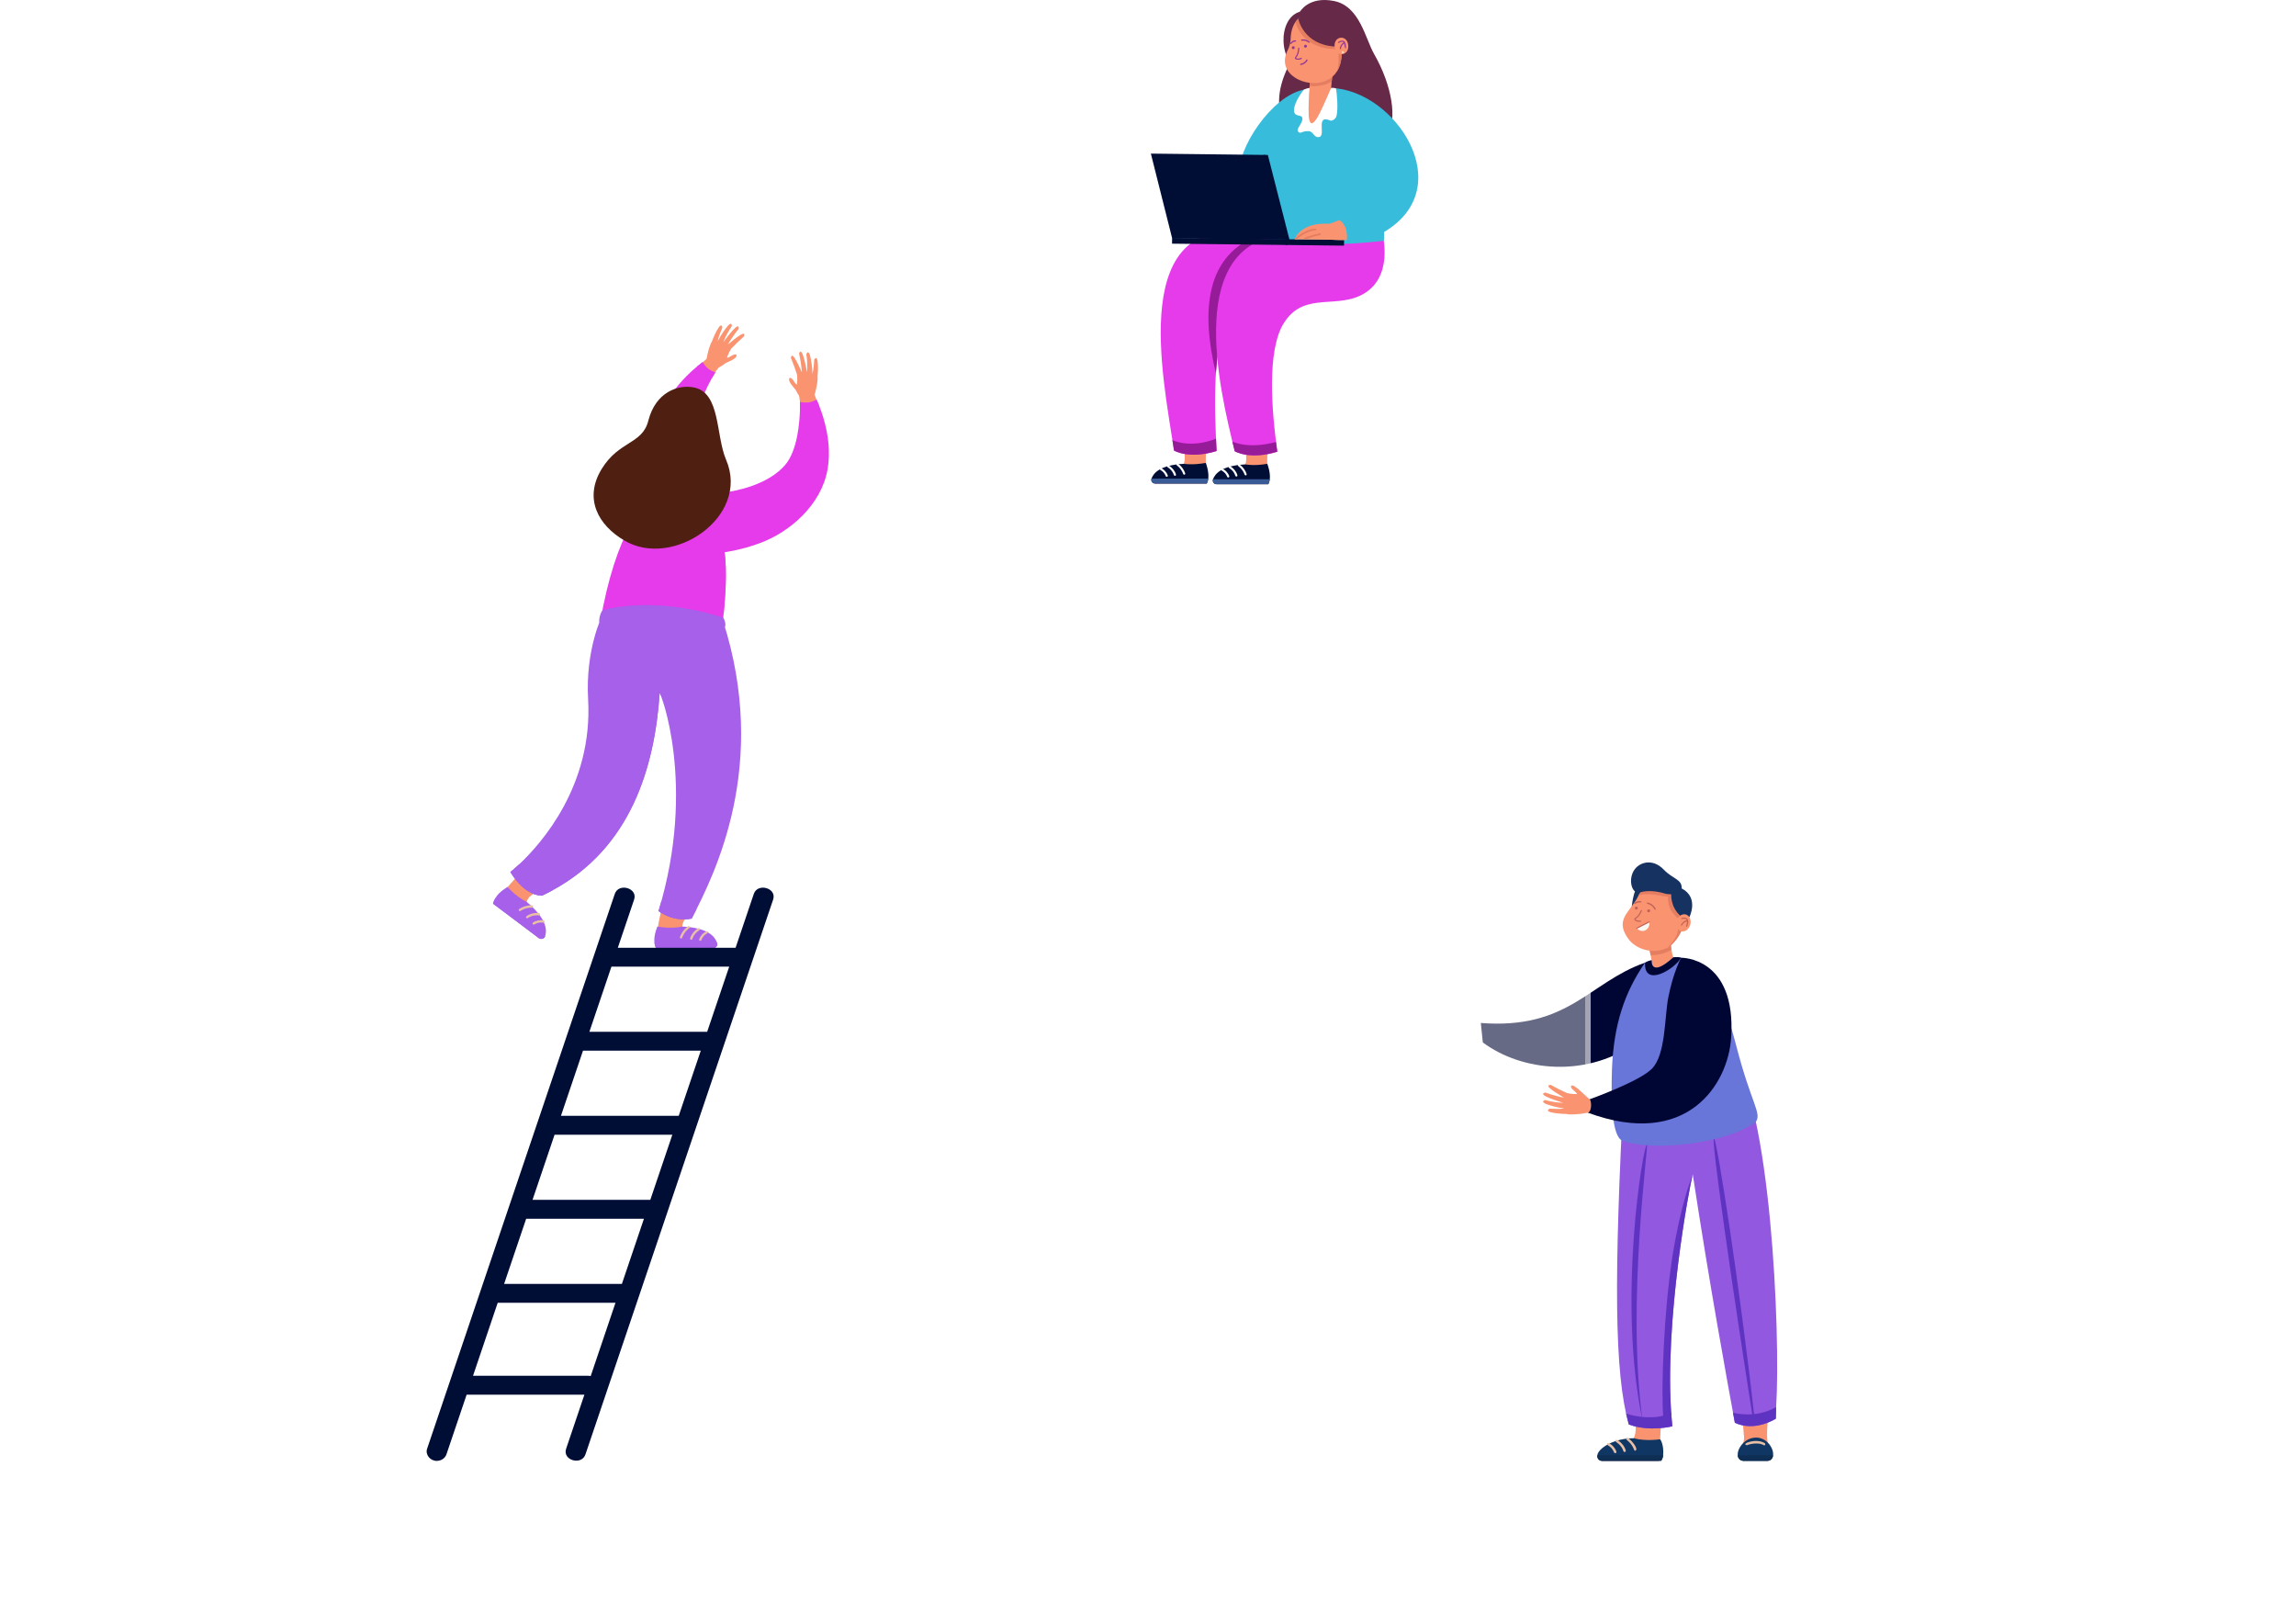 <svg fill="none" height="307" viewBox="0 0 437 307" width="437" xmlns="http://www.w3.org/2000/svg" xmlns:xlink="http://www.w3.org/1999/xlink"><filter id="a" color-interpolation-filters="sRGB" filterUnits="userSpaceOnUse" height="124.366" width="109.267" x="77.61" y="150.552"><feFlood flood-opacity="0" result="BackgroundImageFix"/><feGaussianBlur in="BackgroundImageFix" stdDeviation="2"/><feComposite in2="SourceAlpha" operator="in" result="effect1_backgroundBlur_1781_669"/><feColorMatrix in="SourceAlpha" result="hardAlpha" type="matrix" values="0 0 0 0 0 0 0 0 0 0 0 0 0 0 0 0 0 0 127 0"/><feOffset/><feGaussianBlur stdDeviation="2"/><feComposite in2="hardAlpha" operator="out"/><feColorMatrix type="matrix" values="0 0 0 0 0 0 0 0 0 0 0 0 0 0 0 0 0 0 0.25 0"/><feBlend in2="effect1_backgroundBlur_1781_669" mode="normal" result="effect2_dropShadow_1781_669"/><feBlend in="SourceGraphic" in2="effect2_dropShadow_1781_669" mode="normal" result="shape"/></filter><filter id="b" color-interpolation-filters="sRGB" filterUnits="userSpaceOnUse" height="109.231" width="124.407" x="68.794" y="42.074"><feFlood flood-opacity="0" result="BackgroundImageFix"/><feGaussianBlur in="BackgroundImageFix" stdDeviation="2"/><feComposite in2="SourceAlpha" operator="in" result="effect1_backgroundBlur_1781_669"/><feColorMatrix in="SourceAlpha" result="hardAlpha" type="matrix" values="0 0 0 0 0 0 0 0 0 0 0 0 0 0 0 0 0 0 127 0"/><feOffset/><feGaussianBlur stdDeviation="2"/><feComposite in2="hardAlpha" operator="out"/><feColorMatrix type="matrix" values="0 0 0 0 0 0 0 0 0 0 0 0 0 0 0 0 0 0 0.25 0"/><feBlend in2="effect1_backgroundBlur_1781_669" mode="normal" result="effect2_dropShadow_1781_669"/><feBlend in="SourceGraphic" in2="effect2_dropShadow_1781_669" mode="normal" result="shape"/></filter><filter id="c" color-interpolation-filters="sRGB" filterUnits="userSpaceOnUse" height="124.408" width="109.265" x="190.394" y="51.101"><feFlood flood-opacity="0" result="BackgroundImageFix"/><feGaussianBlur in="BackgroundImageFix" stdDeviation="2"/><feComposite in2="SourceAlpha" operator="in" result="effect1_backgroundBlur_1781_669"/><feColorMatrix in="SourceAlpha" result="hardAlpha" type="matrix" values="0 0 0 0 0 0 0 0 0 0 0 0 0 0 0 0 0 0 127 0"/><feOffset/><feGaussianBlur stdDeviation="2"/><feComposite in2="hardAlpha" operator="out"/><feColorMatrix type="matrix" values="0 0 0 0 0 0 0 0 0 0 0 0 0 0 0 0 0 0 0.25 0"/><feBlend in2="effect1_backgroundBlur_1781_669" mode="normal" result="effect2_dropShadow_1781_669"/><feBlend in="SourceGraphic" in2="effect2_dropShadow_1781_669" mode="normal" result="shape"/></filter><filter id="d" color-interpolation-filters="sRGB" filterUnits="userSpaceOnUse" height="109.229" width="124.449" x="182.271" y="171.001"><feFlood flood-opacity="0" result="BackgroundImageFix"/><feGaussianBlur in="BackgroundImageFix" stdDeviation="2"/><feComposite in2="SourceAlpha" operator="in" result="effect1_backgroundBlur_1781_669"/><feColorMatrix in="SourceAlpha" result="hardAlpha" type="matrix" values="0 0 0 0 0 0 0 0 0 0 0 0 0 0 0 0 0 0 127 0"/><feOffset/><feGaussianBlur stdDeviation="2"/><feComposite in2="hardAlpha" operator="out"/><feColorMatrix type="matrix" values="0 0 0 0 0 0 0 0 0 0 0 0 0 0 0 0 0 0 0.25 0"/><feBlend in2="effect1_backgroundBlur_1781_669" mode="normal" result="effect2_dropShadow_1781_669"/><feBlend in="SourceGraphic" in2="effect2_dropShadow_1781_669" mode="normal" result="shape"/></filter><clipPath id="e"><path d="m15.999 0h346v278h-346z"/></clipPath><path d="m2.231 264.002s-9.659 11.869 11.216 18.881c19.479 6.543 117.21 6.017 92.606 12.832-13.89 3.849 7.09 9.073 74.741 10.997 67.65 1.924 184.771-6.073 144.685-14.797-44.242-9.629 124.118 3.044 110.762-27.915h-434.011z" fill="#fff"/><g clip-path="url(#e)"><g filter="url(#a)" shape-rendering="crispEdges"><path d="m168.315 214.335c-4.487 9.835 3.572 21.956 14.349 21.619v29.615c0 2.943-2.389 5.331-5.333 5.331-.573-.097-90.379.097-90.855-.023-2.726-.235-4.866-2.522-4.866-5.308v-90.352c0-2.943 2.389-5.331 5.333-5.331h29.626c.287-20.358 30.772-20.533 31.137 0 42.893.809 34.108-7.793 34.959 34.947-6.248-.028-11.95 3.801-14.349 9.506z" fill="#fff" fill-opacity=".4"/><path d="m182.271 186.897c-.11 4.536-.248 10.263-.117 17.442-6.243.176-11.878 4.065-14.292 9.789l-.002-.001c-2.326 5.1-1.391 10.771 1.489 15.108 2.792 4.204 7.443 7.204 12.815 7.226v29.108c0 2.659-2.153 4.819-4.811 4.831-.012-.001-.022-.001-.026-.001h-.002c-.02-.001-.045-.002-.072-.003-.055-.001-.131-.003-.225-.004-.189-.002-.459-.005-.804-.007-.69-.004-1.685-.007-2.941-.009-2.512-.004-6.069-.005-10.323-.003-7.605.002-17.437.011-27.503.021l-3.591.003c-11.291.011-22.579.021-31.074.021-4.247 0-7.796-.003-10.298-.009-1.251-.004-2.239-.008-2.922-.013-.342-.002-.605-.005-.787-.008-.091-.002-.159-.004-.205-.005-.013-.001-.022-.001-.03-.001l-.031-.003c-2.47-.213-4.409-2.286-4.409-4.81v-90.352c0-2.666 2.165-4.831 4.833-4.831h29.626.493l.007-.493c.07-4.954 1.972-8.646 4.765-11.108 2.803-2.469 6.531-3.723 10.276-3.733 3.745-.011 7.476 1.222 10.288 3.685 2.802 2.455 4.719 6.159 4.808 11.158l.009.482.482.009c7.335.138 13.179.001 17.8-.107 2.136-.05 4.01-.094 5.65-.102 2.608-.012 4.611.067 6.157.345 1.542.277 2.575.743 3.293 1.466.718.722 1.179 1.76 1.45 3.305.273 1.549.345 3.553.329 6.159-.011 1.588-.054 3.395-.104 5.445zm-95.747 83.483c.001 0 .004 0 .009.001-.007-.001-.01-.001-.009-.001z" stroke="#fff" stroke-opacity=".4"/></g><g filter="url(#b)" shape-rendering="crispEdges"><path d="m129.397 132.749c-9.839-4.485-21.964 3.571-21.627 14.344h-29.626c-2.944 0-5.333-2.388-5.333-5.331.097-.573-.097-90.348.023-90.823.236-2.725 2.523-4.864 5.31-4.864h90.384c2.944 0 5.333 2.388 5.333 5.331v29.615c20.365.286 20.541 30.762 0 31.127-.809 42.878 7.796 34.096-34.959 34.946.028-6.246-3.803-11.946-9.51-14.344z" fill="#fff" fill-opacity=".4"/><path d="m114.491 133.783c-4.205 2.79-7.206 7.44-7.228 12.81h-29.119c-2.66 0-4.821-2.153-4.833-4.809.001-.012.001-.022.002-.026l0-.002c.001-.02.002-.045.003-.072.002-.055.003-.131.004-.225.003-.189.005-.458.007-.803.004-.69.007-1.685.009-2.941.004-2.511.005-6.067.004-10.319-.002-7.605-.012-17.438-.021-27.504l-.003-3.578c-.011-11.287-.021-22.572-.02-31.064 0-4.246.003-7.794.009-10.294.003-1.25.007-2.239.013-2.921.003-.341.005-.605.009-.786.002-.091.003-.159.005-.205 0-.013.001-.023.001-.03l.003-.031c.213-2.469 2.287-4.407 4.811-4.407h90.384c2.668 0 4.833 2.165 4.833 4.831v29.615.493l.493.007c4.956.07 8.65 1.971 11.112 4.764 2.47 2.801 3.724 6.528 3.734 10.271.011 3.744-1.222 7.474-3.686 10.284-2.456 2.801-6.161 4.718-11.162 4.807l-.482.008-.009.482c-.138 7.333-.001 13.175.107 17.794.05 2.135.094 4.009.102 5.648.012 2.607-.067 4.61-.345 6.155-.277 1.541-.744 2.574-1.466 3.291-.723.718-1.762 1.179-3.307 1.45-1.55.273-3.554.346-6.161.329-1.589-.011-3.397-.054-5.447-.104-4.538-.11-10.266-.248-17.448-.117-.176-6.241-4.067-11.873-9.792-14.287v-.002c-5.101-2.325-10.774-1.391-15.113 1.489zm-41.16-82.796c0 0-0.0.004-.001.009 0-.007.001-.009.001-.009z" stroke="#fff" stroke-opacity=".4"/></g><g filter="url(#c)" shape-rendering="crispEdges"><path d="m199.942 55.101h90.384c2.944 0 5.333 2.388 5.333 5.331v90.356c0 2.943-2.389 5.331-5.333 5.331h-29.626c-.545 20.585-30.651 20.455-31.137 0-42.893-.808-34.103 7.789-34.958-34.946 20.67-.684 20.476-30.539 0-31.126v-29.615c0-2.97 2.435-5.34 5.332-5.331z" fill="#fff" fill-opacity=".4"/><path d="m260.7 155.619h-.487l-.013.487c-.527 19.915-29.667 19.826-30.137.001l-.011-.479-.479-.009c-7.333-.138-13.175-.001-17.795.107-2.138.05-4.014.094-5.655.101-2.607.013-4.61-.066-6.156-.344-1.542-.278-2.575-.744-3.293-1.467-.717-.722-1.178-1.761-1.45-3.306-.272-1.549-.345-3.553-.328-6.158.01-1.587.054-3.393.103-5.44.109-4.541.248-10.273.115-17.461 20.677-1.151 20.447-31.033-.009-32.084v-29.135c0-2.691 2.208-4.839 4.831-4.831h.001.005 90.384c2.668 0 4.833 2.165 4.833 4.831v90.356c0 2.667-2.165 4.831-4.833 4.831z" stroke="#fff" stroke-opacity=".4"/></g><path d="m119.928 97.055c2.417-10.754 6.345-22.354 15.328-29.375 1.215-.933 2.823.794 1.807 1.931-.804.952-1.507 1.977-2.135 3.044-1.839 3.22-2.939 6.791-3.688 10.426-.947 4.814-1.368 9.793-1.16 14.695.943 8.629-12.112 7.793-10.157-.725z" fill="#f99370"/><path d="m102.548 178.51-8.637-6.573c2.371-2.92 6.179-7.017 8.947-9.761l4.297 3.483-6.331 4.975c-.665.679-.855 1.594-.314 2.379 1.123 1.848 3.346 2.984 3.189 5.091-.107.517-.731.73-1.151.411z" fill="#f99370"/><path d="m94.281 170.916c-.185.314-.407.716-.458 1.076l8.729 6.518c.421.319 1.04.139 1.202-.365.379-1.178.319-3.284-3.507-6.522 0 0-1.72-.73-3.642-2.832 0 0-1.58.836-2.329 2.12z" fill="#a660e9"/><path d="m101.444 175.91c.069.051.166.06.244.014.911-.541 1.664-.347 1.696-.338.985-.36-.697-.85-1.922-.041-.134.074-.143.277-.018.365z" fill="#e8c0a6"/><path d="m100.205 174.709c.074.055.18.06.259 0 .97-.693 2.075-.508 2.084-.508.994-.531-1.128-.776-2.343.148-.12.083-.12.268 0 .355z" fill="#e8c0a6"/><path d="m98.805 173.341c.074.055.176.06.254.009 1.044-.688 2.186-.628 2.2-.628.919-.642-1.174-.619-2.44.259-.125.078-.129.272-.009.36z" fill="#e8c0a6"/><path d="m103.759 178.132-9.483-7.216c-.185.314-.319.656-.37 1.021l8.642 6.578c.425.323 1.054.129 1.206-.383z" fill="#a660e9"/><path d="m136.439 105.019c16.054-3.45 25.181-13.683 18.522-30.114-1.008-1.949-3.143-1.441-2.829.647 2.08 13.701-4.219 18.418-16.645 18.958 0 0-.032 0 .009-.005-6.876.647-5.938 11.101.943 10.514z" fill="#f99370"/><path d="m135.584 180.437-10.698.014c-.397-2.643 1.937-11.272 2.588-13.711l5.809 1.211-2.93 7.003s-1.354 1.843.434 2.342c1.983.674 4.104.439 5.453 1.834.402.536.014 1.302-.656 1.302z" fill="#f99370"/><path d="m124.558 179.416c.046.365.143.716.328 1.035l10.86-.014c.527 0 .91-.522.735-1.016-.416-1.164-1.613-2.851-6.618-3.105 0 0-1.936.509-4.736.005 0 0-.749 1.626-.564 3.1z" fill="#a660e9"/><path d="m133.283 179.042c.088 0 .171-.051.203-.139.398-.984 1.114-1.284 1.146-1.293.564-.882-1.072-.254-1.552 1.132-.06.138.05.304.203.3z" fill="#e8c0a6"/><path d="m131.568 178.838c.093 0 .181-.06.213-.157.347-1.131 1.34-1.663 1.349-1.667.462-1.026-1.367.069-1.77 1.538-.046.139.065.286.208.286z" fill="#e8c0a6"/><path d="m129.623 178.599c.092 0 .176-.056.208-.148.411-1.183 1.359-1.825 1.368-1.83.24-.152-.009-.526-.245-.364-.042.027-1.081.729-1.539 2.055-.051.139.06.296.208.291z" fill="#e8c0a6"/><path d="m136.476 179.402-11.918.014c.047.365.144.716.328 1.035l10.86-.014c.536 0 .92-.536.726-1.035z" fill="#a660e9"/><path d="m136.596 124.956-22.833-3.473c4.936-34.951 21.456-36.24 24.136-16.487.795 5.012-.554 17.041-1.303 19.96z" fill="#e63beb"/><path d="m137.728 116.817c.287-5.996-2.384-11.489-2.384-11.489l2.532-.438c.546 4.157.213 8.296-.148 11.932z" fill="#e63beb"/><path d="m136.148 70.844s-.268.425-.633 1.081c-.8 1.427-2.07 3.945-2.07 5.46 0 2.208-5.342-2.813-5.342-2.813s1.691-2.444 4.519-4.79c.351-.291.721-.582 1.109-.868 0 0 .749 1.58 2.412 1.926z" fill="#e63beb"/><path d="m157.502 89.364c-1.202 6.731-7.14 11.835-12.708 13.927-5.407 2.033-9.446 2.033-9.446 2.033s-3.955-11.068.532-11.387c4.487-.319 10.485-1.829 13.586-5.497 2.292-2.707 2.722-7.946 2.791-10.495.023-.901.005-1.464.005-1.464 1.649.554 3.151-.402 3.151-.402s.213.425.509 1.164c.873 2.176 2.476 7.096 1.58 12.121z" fill="#e63beb"/><path d="m97.141 165.932s1.53 2.79 3.933 3.968c.642.319 1.354.517 2.107.517.67-.314 1.322-.646 1.955-.988 14.852-8.043 19.436-23.25 20.416-37.455.046-.633 7.135 17.309-.217 41.391 0 0 2.652 2.161 6.312 1.441 4.469-8.583 14.755-29.265 5.975-56.616-2.893-1.128-19.524-2.731-23.008-1.04 0 0-3.221 6.426-2.676 15.919.938 16.436-8.974 27.513-13.068 31.357-1.054.988-1.719 1.501-1.719 1.501z" fill="#a660e9"/><path d="m132.59 172.972c-.624 1.21-.943 1.843-.943 1.843-3.66.72-6.313-1.441-6.313-1.441.171-.606.393-1.285.55-1.876 0 0 2.56 2.31 6.71 1.474z" fill="#a660e9"/><path d="m114.655 116.143s9.524-3.003 23.032 1.423c0 0 .564.974.309 1.764 0 0-14.464-2.975-23.951-.933 0 0-.092-1.169.61-2.259z" fill="#a660e9"/><path d="m132.091 73.732c-2.949-.596-7.292.799-8.702 6.343-1.141 4.49-5.568 3.774-8.868 9.16-3.452 5.636-.679 10.703 4.303 13.613 9.177 5.502 24.062-4.49 19.362-15.383-1.987-4.712-1.035-12.708-6.095-13.734z" fill="#4f2011"/><path d="m83.139 278c.818 0 1.581-.49 1.839-1.257l3.836-11.34h22.417l-3.47 10.26c-.791 2.226 2.957 3.293 3.678 1.08 11.516-34.04 24.247-71.661 35.703-105.527.794-2.236-2.972-3.284-3.679-1.081l-3.456 10.219h-22.417l3.091-9.138c.795-2.226-2.967-3.293-3.678-1.081-11.47 33.898-24.196 71.524-35.703 105.528-.407 1.131.564 2.355 1.839 2.337zm35.227-33.681h-22.417l4.196-12.394h22.417zm-7.403-44.379h22.417l-4.196 12.394h-22.417zm17.006 15.993-4.196 12.394h-22.417l4.196-12.394zm10.822-31.981-4.196 12.394h-22.417l4.196-12.394zm-48.762 77.857 4.7-13.896h22.417l-4.718 13.951c-.153-.037-.31-.055-.471-.055z" fill="#000e36"/><path d="m155.917 77.242c-1.677 1.095-3.66.702-3.66.702.023-.896.005-1.464.005-1.464 1.649.554 3.151-.402 3.151-.402s.213.425.509 1.164z" fill="#e63beb"/><path d="m136.148 70.844s-.268.425-.633 1.081c-1.913.009-2.888-2.139-2.888-2.139.351-.291.721-.582 1.109-.868 0 0 .748 1.58 2.412 1.926z" fill="#e63beb"/><path d="m97.141 165.931s2.458 4.49 6.04 4.49c.67-.314 1.322-.646 1.955-.988 0 0-4.164-1.284-6.276-4.998-1.054.988-1.719 1.501-1.719 1.501z" fill="#a660e9"/><path d="m101.074 169.9c.642.318 1.354.517 2.107.517.67-.314 1.322-.647 1.955-.989 14.852-8.042 19.436-23.249 20.416-37.454 0 0-1.775 10.259-5.097 17.84-3.318 7.581-10.379 14.884-17.94 19.102-.6.337-1.076.665-1.446.984z" fill="#a660e9"/><path d="m140.187 67.569c-.338-.467-1.299.499-1.821.513.263-.882.786-1.695.786-1.705.781-.832 1.603-1.621 2.467-2.374.55-1.649-2.685 1.293-3.054 1.524 0 0-.009-.009-.014-.009.619-1.026 1.294-2.014 2.047-2.943.19-1.815-2.615 2.167-2.911 2.508 0 0-.005 0-.009 0 .415-1.062.965-2.074 1.612-3.012.028-1.848-2.504 2.421-2.68 2.846 0 0-.009 0-.014 0 .208-.882.527-1.737.887-2.568-.221-1.723-1.89 2.277-2.005 2.684-.222.24-.804 1.811-1.072 3.834-.088.661 1.645 1.363 2.255 1.123.573-.226 1.243-.735 1.488-.915.536-.268 2.149-.827 2.029-1.506z" fill="#f99370"/><path d="m150.261 71.943c.503-.273.947 1.016 1.409 1.256.148-.91.037-1.871.042-1.875-.338-1.09-.735-2.162-1.179-3.215.227-1.723 1.849 2.337 2.08 2.707h.018c-.106-1.192-.277-2.379-.55-3.543.624-1.714 1.401 3.095 1.516 3.529h.009c.088-1.136.042-2.287-.134-3.414.786-1.672 1.193 3.275 1.16 3.732 0 0 .009 0 .014.005.199-.882.287-1.792.328-2.698.952-1.451.698 2.878.624 3.294.092.314-.074 1.982-.716 3.917-.213.633-2.08.503-2.519.018-.416-.457-.795-1.206-.938-1.474-.365-.476-1.571-1.681-1.164-2.24z" fill="#f99370"/><path d="m312.424 197.741c-10.199 7.779-22.962 6.042-30.199.628l-.379-3.7c16.687 1.293 20.592-7.742 31.253-11.48l-.929 3.373s.365 10.929.25 11.179z" fill="#000634"/><g filter="url(#d)" shape-rendering="crispEdges"><path d="m302.72 180.548v90.352c0 2.942-2.389 5.331-5.333 5.331h-90.389c-2.943 0-5.332-2.389-5.332-5.331v-29.616c-20.592-.545-20.462-30.641 0-31.126.808-42.878-7.791-34.091 34.958-34.946.684 20.663 30.55 20.469 31.137 0h29.626c2.971 0 5.342 2.435 5.333 5.331z" fill="#fff" fill-opacity=".4"/><path d="m202.166 241.284v-.487l-.487-.012c-19.922-.528-19.833-29.657-.001-30.127l.479-.011.009-.479c.138-7.33.001-13.17-.107-17.789-.05-2.137-.094-4.012-.102-5.652-.012-2.607.067-4.609.345-6.155.278-1.54.745-2.573 1.467-3.291.723-.717 1.762-1.178 3.307-1.449 1.55-.273 3.555-.346 6.161-.329 1.588.01 3.394.054 5.442.103 4.542.11 10.277.248 17.467.115 1.152 20.67 31.044 20.441 32.096-.009h29.145c2.692 0 4.841 2.207 4.833 4.829v.002.005 90.352c0 2.666-2.165 4.831-4.833 4.831h-90.389c-2.667 0-4.832-2.165-4.832-4.831z" stroke="#fff" stroke-opacity=".4"/></g><path d="m330.909 277.247.175-.093c0 .125.153.555.278.555l5.244.106c.125 0 .199-.235.199-.356l.448-.129c0-.785-.064-1.072-.411-1.677-1.275-1.695.245-9.271.203-11.248.315-.541-5.522-.116-5.605-.245-.129 0-.236.111-.222.245l.689 8.657c.309 1.644-.952 2.637-.998 4.185z" fill="#f99370"/><path d="m304.97 278h10.449c.91-.037.905-.966.734-1.687-.573-2.6.444-8.564.629-11.239.051-.489-.333-.914-.827-.914-7.708-.079-5.084-1.141-4.631 7.178.231 4.236-2.976 3.894-4.949 4.218-1.298.092-3.475 1.866-1.405 2.448z" fill="#f99370"/><path d="m316.551 276.919c-.028.512-.282 1.094-.874 1.085h-10.836c-2.556-.947 1.114-4.338 6.118-4.314 2.292.628 5.023.194 5.023.194s.74.937.569 3.039z" fill="#103663"/><path d="m336.426 278h-4.63c-2.255-.31-.643-4.31 2.315-4.435 2.976-.125 4.57 4.13 2.315 4.435z" fill="#103663"/><g fill="#e8c0a6"><path d="m307.424 276.535c-.092 0-.176-.055-.212-.143-.416-1.025-1.17-1.339-1.197-1.353-.587-.924 1.118-.268 1.626 1.182.065.148-.055.319-.212.319z"/><path d="m309.212 276.318c-.097 0-.189-.064-.221-.161-.37-1.192-1.405-1.742-1.414-1.747-.532-1.071 1.446.074 1.853 1.608.046.143-.07.3-.222.3z"/><path d="m311.25 276.069c-.097 0-.184-.061-.217-.153-.43-1.233-1.423-1.908-1.432-1.912-.587-1.585 2.657 1.644 1.649 2.069z"/><path d="m335.77 275.052c-1.285-.78-3.258-.078-3.267-.018-1.345-.291 1.834-1.423 3.382-.407.204.111.111.439-.115.43z"/></g><path d="m304.083 276.919h12.468c-.046.379-.153.748-.342 1.086h-11.368c-.559 0-.957-.559-.758-1.086z" fill="#0f2e54"/><path d="m336.426 278h-4.63c-.592 0-1.063-.495-1.026-1.086h6.687c.037.587-.439 1.086-1.026 1.086z" fill="#0f2e54"/><path d="m310.012 271.071c3.933 1.473 8.286.351 8.286.351-.056-.532-.107-1.072-.148-1.617-1.484-18.386 3.484-44.301 3.997-46.186.023-.092.037-.124.042-.097 3.262 21.31 6.492 38.979 8.008 47.23 3.872 1.811 7.8-.781 7.8-.781.023-.744.042-1.478.06-2.203.892-14.316-1.15-58.247-8.549-66.826-8.581 4.255-20.383 4.92-20.383 4.92-1.973 37.45-1.876 55.351.882 65.218z" fill="#9358e0"/><path d="m314.351 182.728c-.49-2.587-1.677-7.239.268-8.384 1.368-.749 3.3.198 3.129 1.912-.148-.06.221 4.684.73 5.932 4.034.503-6.876 6.236-4.127.535z" fill="#f99370"/><path d="m317.752 176.039v.217c-.106-.046.065 2.578.375 4.449-1.627 1.095-3.596 1.053-3.97 1.039-.527-2.753-1.4-6.139.462-7.405 1.276-.817 3.124.157 3.133 1.696z" fill="#e57d61"/><path d="m312.632 270.327c-4.852-22.626.083-52.33.827-52.547.379.176-3.932 30.027-.827 52.547z" fill="#5f33c1"/><path d="m333.949 269.962-.342-.152c-3.789-24.077-7.939-52.898-7.412-53.309.569.079 5.023 28.821 7.754 53.461z" fill="#5f33c1"/><path d="m334.194 213.466c-5.711 4.319-19.713 5.668-25.416 3.603-1.922-.813-2.19-7.289-1.968-13.646.342-8.476 2.379-14.565 6.294-20.228.046-.019.817-.388 1.247-.462-.018.776.157 3.012 4.131-.541.019.014 1.498.065 1.498.065 6.007 3.003 8.581 9.382 10.457 16.653 2.879 11.156 4.899 12.875 3.766 14.556z" fill="#6875d9"/><path d="m316.555 269.574 1.59.227c-1.483-18.386 3.484-44.301 3.997-46.186-.309.762-2.338 5.955-3.845 15.605-1.635 10.481-2.148 25.042-1.742 30.354z" fill="#5f33c1"/><path d="m319.975 182.257c-1.308 2.231-7.112 5.719-6.872.937.051-.023.583-.378 1.248-.462-.009.125-.236 3.414 4.131-.54-.004.032.675-.203 1.498.065z" fill="#000634"/><path d="m318.298 271.421s-4.358 1.123-8.286-.351l-.513-2.065s4.917 1.705 8.572-.18c.069.869.148 1.737.231 2.596z" fill="#5f33c1"/><path d="m338.057 267.763c-.018.725-.037 1.459-.06 2.203 0 0-3.928 2.592-7.8.781 0 0-.125-.679-.356-1.922 0 0 4.173 1.243 8.216-1.062z" fill="#5f33c1"/><path d="m310.576 172.583s.152-2.199.919-3.682l1.229.684-2.144 2.998z" fill="#163260"/><path d="m310.201 179.018c1.863 2.014 4.931 2.467 7.219 1.312.171-.092.332-.198.489-.314 7.399-6.707-1.548-18.783-6.427-8.906-1.623 2.767-4.266 4.162-1.281 7.908z" fill="#f99370"/><path d="m313.529 173.442c-.065-.143 0-.309.143-.374s.309 0 .374.143 0 .31-.143.374c-.143.065-.31 0-.374-.143z" fill="#c16256"/><path d="m311.181 172.926c-.065-.144 0-.31.143-.375.144-.064.31 0 .375.144.064.143 0 .309-.144.374-.143.065-.309 0-.374-.143z" fill="#c16256"/><path d="m311.786 175.401c.167.028.333.028.476-.009.056-.014.093-.074.074-.129-.013-.056-.074-.093-.129-.074-.365.097-.86-.111-.924-.273-.023-.06.06-.111.129-.143.624-.296 1.086-1.418 1.105-1.464.023-.056 0-.116-.06-.139-.056-.023-.116 0-.139.06 0 .009-.453 1.095-.998 1.354-.301.143-.264.332-.236.411.074.198.379.36.698.415z" fill="#c16256"/><path d="m311.847 170.431c1.571-.726 4.307.152 5.665.212 0 0-.411 2.31 1.853 4.093.088 2.148.393 3.1-1.945 5.599.171-.093.332-.199.49-.314 7.121-6.394-1.096-18.363-6.068-9.586z" fill="#e57d61"/><path d="m310.932 165.737c.965-1.681 3.618-2.49 5.753-.231 1.645 1.737 3.512 1.82 3.383 3.553 3.387 1.755 1.464 5.488 1.464 5.488l-1.728-.296c-1.904-1.709-1.719-4.07-1.719-4.07-.443 0-.91-.046-1.317-.171-1.261-.392-3.151-.651-4.621-.194-1.469.458-2.301-2.189-1.22-4.074z" fill="#163260"/><path d="m321.712 175.955c-.235.883-1.002 1.446-1.714 1.257-.712-.19-1.1-1.058-.864-1.94.236-.883 1.003-1.446 1.714-1.257.712.19 1.1 1.058.864 1.94z" fill="#f99370"/><path d="m320.068 174.685c.027-.009.702-.23 1.053.134.088.093.148.213.176.361 0 .014.004.027.009.041.042.273-.018.629-.18 1.067-.019.051-.07.079-.12.07-.005 0-.014 0-.019-.005-.055-.018-.083-.083-.065-.138.13-.356.185-.652.176-.874-.619.079-.966.749-.97.758-.023.042-.07.065-.116.06-.009 0-.018-.005-.028-.009-.055-.028-.074-.088-.05-.143.018-.033.392-.786 1.122-.883-.023-.06-.05-.115-.092-.157-.259-.268-.827-.083-.832-.078-.055.018-.115-.014-.134-.07-.018-.055.014-.115.07-.134z" fill="#c16256"/><path d="m314.998 173.129s.046 0 .069-.009c.065-.028.093-.102.07-.162-.014-.037-.407-.956-1.553-1.215-.065-.014-.134.028-.148.092-.014.07.028.134.093.148 1.016.231 1.363 1.035 1.377 1.067.018.042.055.069.097.074z" fill="#c16256"/><path d="m311.135 172.034c.037.005.078-.005.111-.032.342-.338 1.026-.268 1.03-.268.07.009.13-.042.139-.111s-.042-.13-.111-.139c-.032 0-.809-.083-1.234.337-.051.051-.051.13 0 .176.019.018.042.032.069.037z" fill="#c16256"/><path d="m319.975 182.257s10.49-.208 9.524 15.138c-.568 9.013-8.429 21.31-27.283 14.343 0 0 .716-1.044.356-2.554 0 0 9.39-3.345 11.821-5.788 2.689-2.707 2.389-9.826 3.156-13.697.956-4.818 2.426-7.437 2.426-7.437z" fill="#000634"/><path d="m299.06 206.62c-.305.531.91 1.053 1.109 1.575-.938.042-1.899-.185-1.904-.18-1.067-.471-2.102-.993-3.119-1.571-1.738.079 2.13 2.116 2.495 2.421 0 .005 0 .009-.004.018-1.193-.249-2.376-.563-3.526-.974-1.807.429 2.967 1.778 3.396 1.949v.009c-1.16-.041-2.319-.231-3.442-.535-1.719.642 3.133 1.566 3.641 1.612v.014c-.92.097-1.848.078-2.768.013-1.534.823 2.8 1.031 3.263 1.021.304.13 2.014.162 4.048-.263.665-.139.753-2.042.314-2.545-.767-.536-3.018-3.058-3.517-2.564z" fill="#f99370"/><path d="m311.519 176.639 2.403-1.229c.221 1.46-1.304 2.393-2.403 1.229z" fill="#f9f8f3"/><path d="m311.5 176.746c.074.032 2.403-1.229 2.472-1.238.051-.028.074-.088.047-.143.009-.259-2.487 1.21-2.547 1.182-.087.042-.069.18.028.199z" fill="#c16256"/><path d="m247.369 2.305s1.645-3.09 6.538-2.116c4.894.975 5.98 7.206 7.611 10.057 3.457 6.038 4.441 12.422 2.574 15.466-2.075 3.377-6.548 1.996-13.105 1.312-6.992-.73-9.857-6.837-5.407-15.143l1.784-9.576z" fill="#662948"/><path d="m249.24 16.769c-1.95 2.79-3.332 16.482-3.383 17.545-2.255-.194-7.671-.656-9.977-.85-.596-5.026 6.179-15.24 12.26-16.39.684-.226 1.1-.305 1.1-.305z" fill="#37bcdb"/><path d="m219.938 92.005h9.75c-.009-1.552-.388-4.703-.055-6.481l-4.215.494c.107.855.347 2.712-1.076 3.137-1.844.554-3.84.356-5.005 1.755-.305.471.042 1.09.601 1.095z" fill="#f99370"/><path d="m229.975 91.073c-.042.328-.13.651-.296.938h-9.848c-.48 0-.827-.476-.665-.928.374-1.053 1.604-2.582 6.146-2.818 0 0 1.659.282 4.196-.175 0 0 .633 1.645.467 2.979z" fill="#000e36"/><path d="m222.073 90.74c-.079 0-.153-.046-.185-.125-.361-.891-1.012-1.164-1.04-1.173-.513-.799.971-.231 1.41 1.026.055.129-.047.277-.185.273z" fill="#fff"/><path d="m223.625 90.55c-.083 0-.161-.056-.189-.139-.319-1.03-1.215-1.506-1.225-1.511-.466-.928 1.257.065 1.609 1.395.041.125-.061.263-.195.259z" fill="#fff"/><path d="m225.391 90.333c-.083 0-.157-.051-.185-.134-.37-1.072-1.234-1.654-1.243-1.658-.361-.975 1.206.208 1.617 1.529.046.129-.055.268-.189.263z" fill="#fff"/><path d="m219.18 91.068h10.804c-.041.333-.129.656-.296.942h-9.847c-.485 0-.832-.49-.661-.942z" fill="#395b96"/><path d="m251.255 55.143c-4.797-.254-13.129-2.994-16.802 3.067-4.025 6.62-3.221 20.774-2.898 27.615-5.286 1.635-8.101-.092-8.101-.092-2.084-14.015-9.112-45.968 15.555-41.266l16.576.189c2.708 5.682.175 10.445-4.33 10.486z" fill="#e63beb"/><path d="m231.629 92.139h9.751c-.01-1.552-.389-4.703-.056-6.481l-4.214.494c.106.855.379 2.712-1.077 3.137-1.849.54-3.84.356-5.005 1.755-.305.471.042 1.09.601 1.095z" fill="#f99370"/><path d="m241.68 91.207c-.042.328-.129.651-.296.938h-9.847c-.481 0-.827-.476-.666-.928.375-1.053 1.622-2.61 6.16-2.846 0 0 1.636.346 4.173-.111 0 0 .642 1.607.476 2.943z" fill="#000e36"/><path d="m233.769 90.87c-.079 0-.153-.046-.185-.125-.36-.891-1.012-1.164-1.04-1.173-.513-.799.971-.231 1.41 1.026.055.129-.047.277-.185.273z" fill="#fff"/><path d="m235.317 90.685c-.083 0-.162-.055-.19-.139-.318-1.03-1.215-1.506-1.224-1.51-.467-.928 1.257.065 1.608 1.395.042.125-.06.263-.194.259z" fill="#fff"/><path d="m237.082 90.467c-.083 0-.157-.051-.185-.134-.37-1.072-1.234-1.654-1.243-1.658-.36-.975 1.206.208 1.617 1.529.047.129-.055.268-.189.263z" fill="#fff"/><path d="m230.876 91.202h10.804c-.042.333-.129.656-.296.942h-9.847c-.486 0-.832-.49-.661-.942z" fill="#395b96"/><path d="m240.354 44.485-1.535 10.315c-6.224 2.37-6.746 8.883-7.398 16.219-2.74-11.373-2.361-22.829 8.933-26.534z" fill="#961b99"/><path d="m258.991 56.21c-5.305 2.582-11.53-.91-15.144 6.176-2.92 6.209-1.46 18.154-.739 23.573-5.286 1.635-8.101-.092-8.101-.092-2.985-12.103-9.81-40.231 10.393-41.326 5.532-.111 12.796.018 17.685-.222 0 0 2.463 8.694-4.094 11.886z" fill="#e63beb"/><path d="m240.626 30.05c-.097 0-.175-.088-.161-.18.36-2.735 3.304-6.25 3.683-6.056.254.337-3.124 3.238-3.355 6.088-.009.088-.083.152-.167.148z" fill="#37bcdb"/><path d="m263.214 41.469c.393 3.063.167 4.351.167 4.351-8.156.919-13.29.91-23.189-.591 6.474-18.677-7.759-6.781 9.048-28.46.042 0 4.058.416 4.095.416 4.616 3.552 7.56 8.227 9.879 24.28z" fill="#37bcdb"/><path d="m223.099 45.358 21.941.249-4.183-16.127-21.811-.249z" fill="#000e36"/><path d="m223.09 45.28-.012 1.09 21.939.249.013-1.09z" fill="#000e36"/><path d="m240.525 29.477.785.009 4.099 16.048 10.411.12-.013 1.09-11.142-.125.009-.979z" fill="#000e36"/><path d="m260.511 20.381c5.014 3.848 7.639 10.699 6.234 16.884-.55 3.478-2.787 6.768-6.239 7.715-1.705.66-9.639 1.663-9.237-1.146.134-.674.735-.915 1.317-1.09.961-.328 1.945-.688 2.865-1.09 1.64-.827 3.748-1.598 4.122-3.423.804-4.264-.901-8.463-4.062-11.29.005 0-.014-.014.032.023-4.293-3.275.657-9.816 4.977-6.583z" fill="#f99370"/><path d="m263.27 44.245c-2.588 1.118-5.032 1.446-6.909 1.492 0 0 .467-2.79-1.543-3.968 11.488-8.523-4.737-12.348-1.47-25.028 12.209.356 24.608 19.005 9.922 27.504z" fill="#37bcdb"/><path d="m246.412 45.548s1.017-3.405 6.844-2.943l1.188 3.035z" fill="#f99370"/><path d="m257.72 45.659c-.836.083-1.354.079-1.354.079s.467-2.79-1.543-3.968c0 0 .499-.319 1.159-.882 0 0 2.195 1.654 1.743 4.772z" fill="#37bcdb"/><path d="m255.867 41.363c-.148 0-.222-.199-.106-.291 5.11-4.449 2.684-9.243-.287-12.366-.148-.152.102-.388.245-.222 3.161 3.234 5.531 8.546.148 12.884z" fill="#37bcdb"/><path d="m257.609 45.677c-.938-.564 2.657-.245 5.411-1.511.083-.032.18.009.217.092.033.083-.009.18-.092.217-2.842 1.127-5.499 1.201-5.536 1.201z" fill="#37bcdb"/><path d="m254.42 21.873c-.124.873-.965 1.136-1.173 1.086-2.925-1.289-.878 2.698-2.094 3.09-1.021.328-1.127-.998-2.01-1.081-1.285-.12-1.553.577-2.001.148-.624-.601.911-1.617.73-2.679-.129-.748-1.617-.014-1.58-1.548.042-1.506 1.788-3.742 1.844-3.811 1.645-.85 5.217-.333 5.217-.333s.476-.097.929.079c.208 1.229.393 3.742.143 5.049z" fill="#fff"/><path d="m249.356 15.313-.116 1.455s-.152 1.4-.18 4.005c-.042 3.663.869 3.248 2.153.702.707-1.4 2.145-4.735 2.145-4.735l.221-2.559-4.219 1.132z" fill="#f99370"/><path d="m254.282 11.202c-.019.069-.037.139-.06.208-.088-.074-.564 2.282-.763 4.13-1.765 1.007-3.845.91-4.191.799.125-2.735.402-6.823 2.514-7.557 1.418-.434 2.897.975 2.5 2.425z" fill="#e57d61"/><path d="m249.074 2.133c-5.287-.693-6.22 7.645-2.657 10.759z" fill="#662948"/><path d="m255.247 8.088c.236 1.825.227 3.963-.808 5.525-2.838 4.522-12.015 1.483-9.432-3.89.379-.684.596-1.52.633-2.231.167-7.451 8.942-5.788 9.607.591z" fill="#f99370"/><path d="m248.274 8.98c-.249-.254.158-.642.402-.379.25.254-.157.642-.402.379z" fill="#933496"/><path d="m245.945 9.262c-.249-.254.157-.642.402-.379.25.254-.157.642-.402.379z" fill="#933496"/><path d="m247.304 11.345c-.467.069-1.142-.06-.693-.614.42-.416.48-1.557.48-1.571 0-.134.217-.125.208.009 0 .051-.065 1.233-.54 1.709-.056.055-.111.129-.07.175.111.134.633.162.938-.046.047-.032.111-.018.144.028.073.217-.301.263-.463.309z" fill="#933496"/><path d="m255.248 8.088c.235 1.825.226 3.963-.809 5.525.485-1.173.333-3.432.333-3.432l-.638-.836c-6.631-.166-7.551-5.178-7.551-5.178 2.87-3.968 8.373-.282 8.669 3.922z" fill="#e57d61"/><path d="m247.091 3.543s.929 4.938 6.932 5.303l1.627-1.649c.794-4.282-4.252-8.731-8.559-3.659z" fill="#662948"/><path d="m256.615 8.643c.19 2.088-2.449 2.296-2.592.203-.19-2.088 2.449-2.296 2.592-.203z" fill="#f99370"/><path d="m256.001 8.097c-.259-.832-1.863.037-1.183.074 0-.037.711-.453.929-.083-.698.319-.943 1.612-.536 1.196 0-.009.092-.744.642-1.016.249 1.885.513.582.152-.176z" fill="#933496"/><path d="m255.793 9.881c.092.291-.365.425-.448.134-.093-.291.365-.425.448-.134z" fill="#f4d4be"/><path d="m248.986 26.982c0 .605-.947.591-.934-.009 0-.605.948-.591.934.009z" fill="#37bcdb"/><path d="m248.034 30.248c0 .605-.947.591-.934-.009 0-.605.948-.591.934.009z" fill="#37bcdb"/><path d="m248.002 33.2c0 .605-.948.591-.934-.009 0-.605.948-.591.934.009z" fill="#37bcdb"/><path d="m231.444 83.478c.07 1.464.111 2.351.111 2.351-5.286 1.635-8.101-.092-8.101-.092s-.097-.73-.309-1.996c.064.032 3.341 1.691 8.299-.259z" fill="#961b99"/><path d="m243.108 85.959c-5.287 1.635-8.101-.092-8.101-.092s-.171-.679-.453-1.852c0 0 2.888 1.543 8.304.092.148 1.159.254 1.852.254 1.852z" fill="#961b99"/><path d="m246.731 45.516c-1.035.018 2.768-2.527 3.886-1.88.009.092-.06.171-.152.18-2.126.199-3.554 1.695-3.734 1.7z" fill="#e57d61"/><path d="m248.33 45.589c-.781-.346 1.668-.891 2.879-1.206.088-.018.175.042.194.129.018.088-.042.175-.129.194-1.294.249-2.815.869-2.944.882z" fill="#e57d61"/><path d="m249.148 8.144c-.028 0-.051-.009-.074-.028-.656-.527-1.262-.365-1.285-.356-.065.018-.129-.018-.148-.083-.018-.065.019-.129.079-.148.028-.009.744-.208 1.497.397.051.042.06.115.019.166-.024.028-.061.046-.093.046z" fill="#933496"/><path d="m247.479 12.177s.042-.032.065-.037c.823-.166 1.086-.735 1.1-.758.028-.06.097-.088.157-.06s.088.097.06.157c-.014.028-.319.702-1.266.896-.065.014-.125-.028-.139-.092-.009-.037 0-.074.028-.102z" fill="#933496"/><path d="m245.677 8.389s-.046-.009-.065-.023c-.055-.037-.069-.111-.027-.166.014-.023.388-.554 1.002-.522.065 0 .116.06.111.125 0 .065-.06.115-.124.111-.481-.023-.795.42-.795.42-.023.032-.06.051-.097.051z" fill="#933496"/></g></svg>